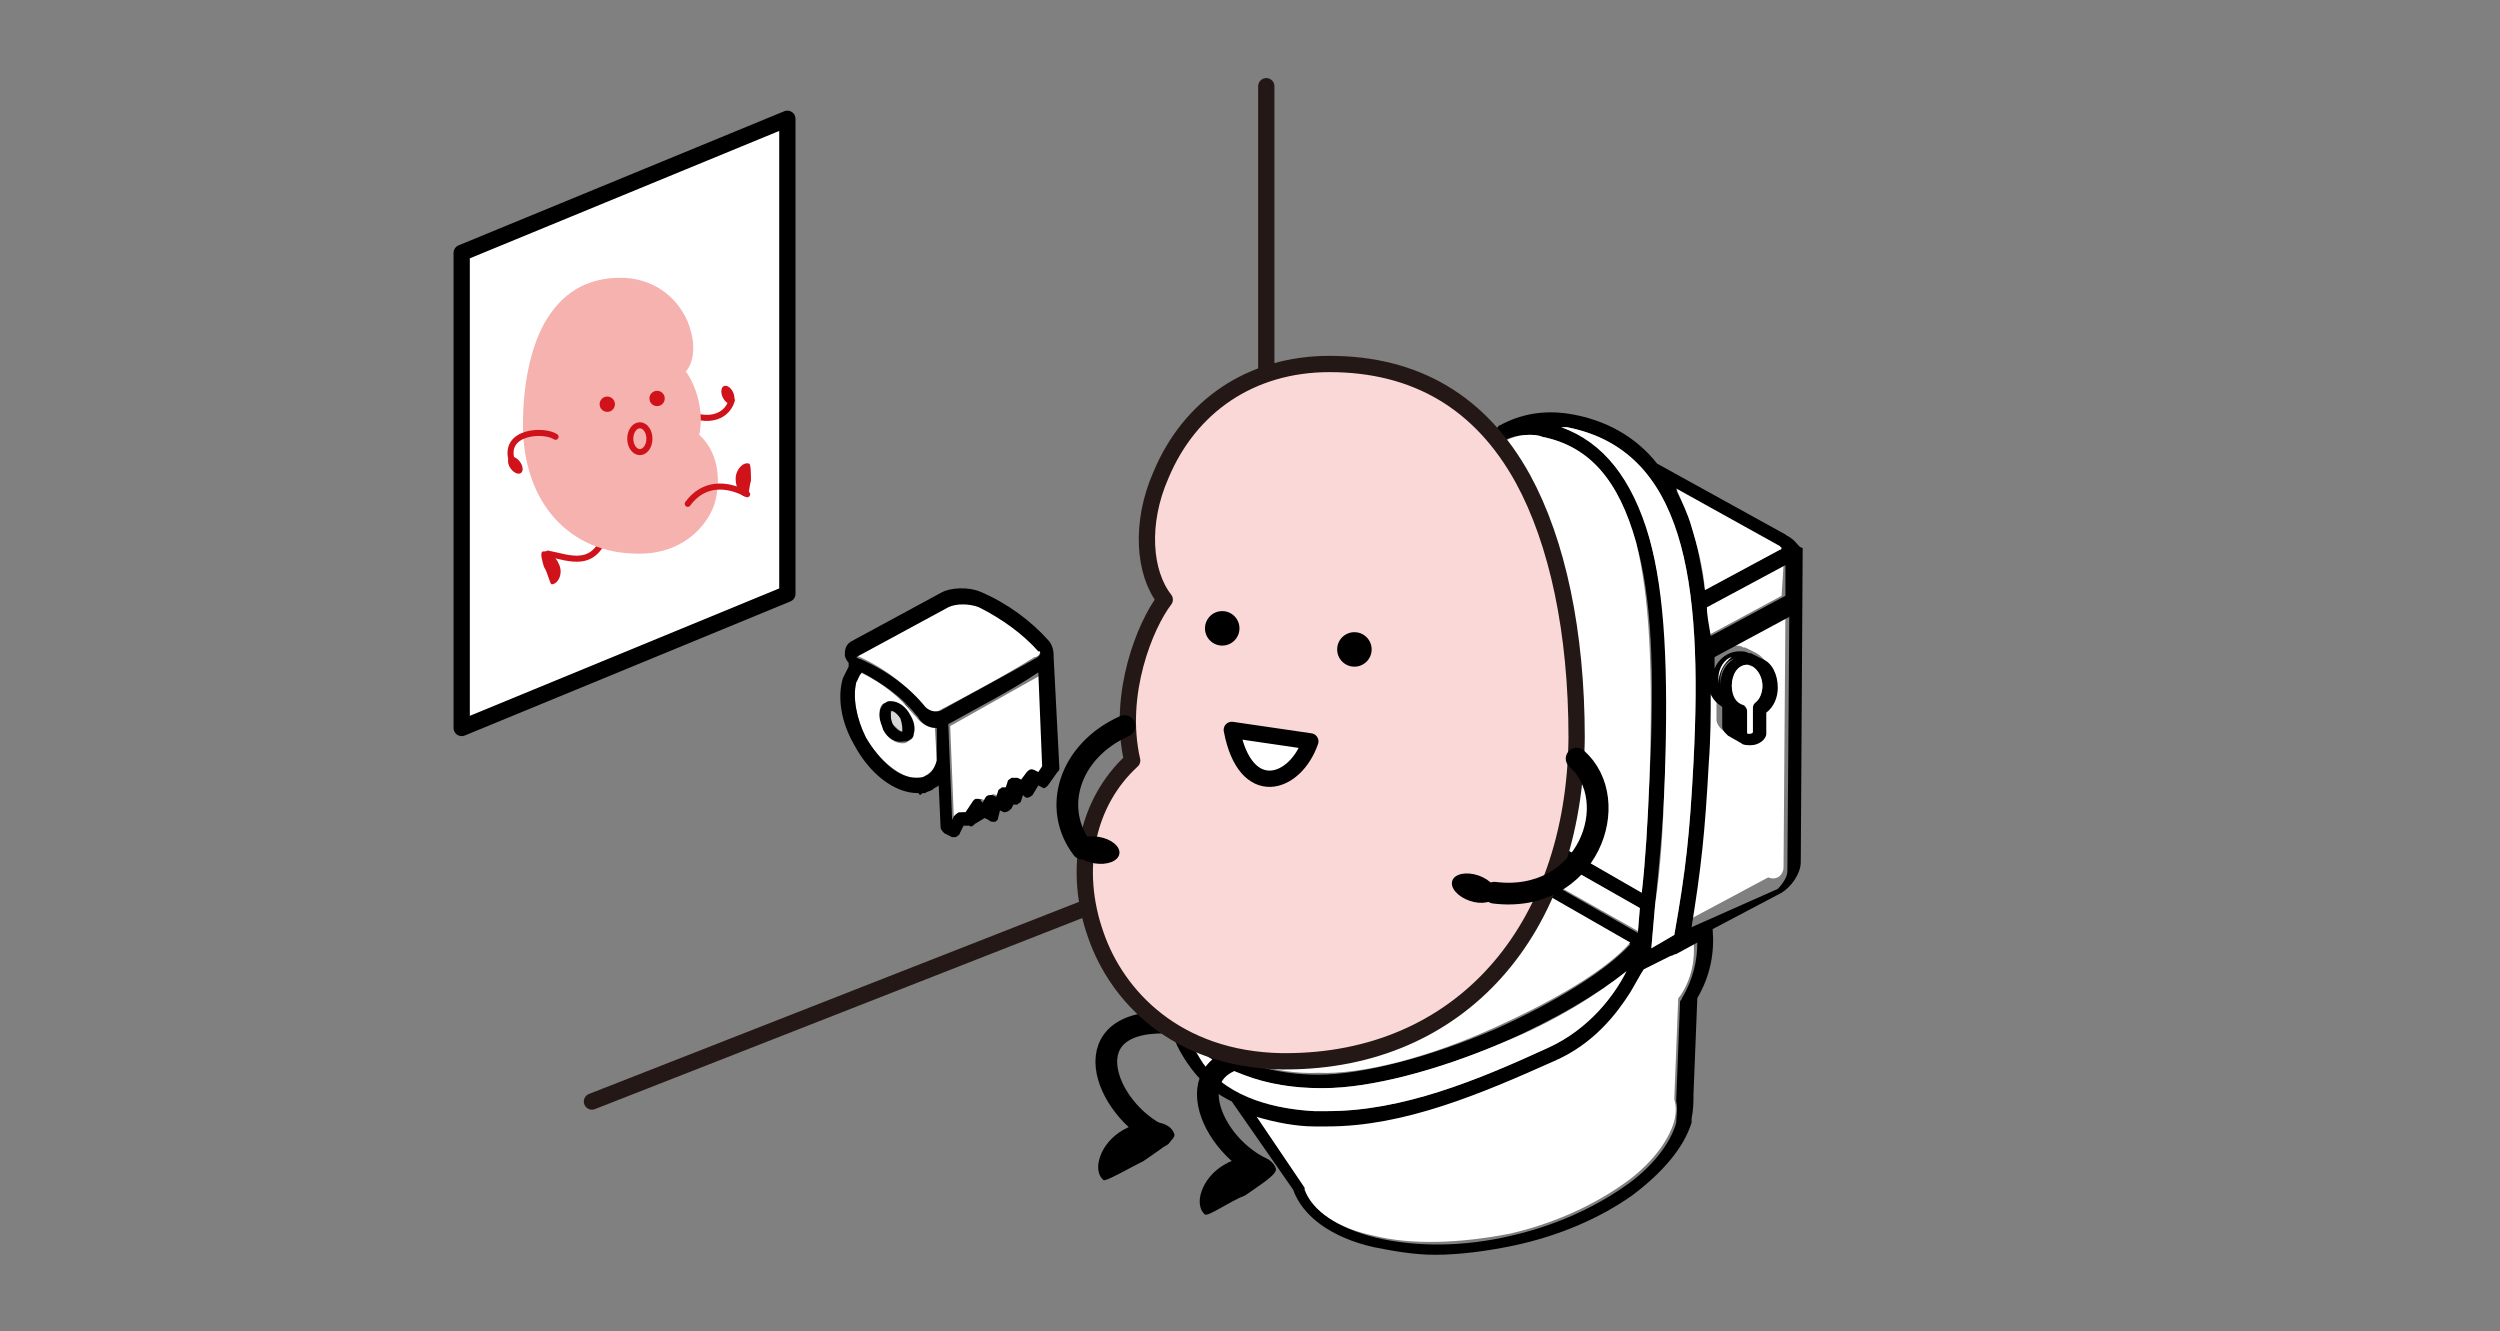 <?xml version="1.0" encoding="utf-8"?>
<!-- Generator: Adobe Illustrator 27.8.1, SVG Export Plug-In . SVG Version: 6.00 Build 0)  -->
<svg version="1.1" id="レイヤー_1" xmlns="http://www.w3.org/2000/svg" xmlns:xlink="http://www.w3.org/1999/xlink" x="0px"
	 y="0px" viewBox="0 0 130.5 69.5" style="enable-background:new 0 0 130.5 69.5;" xml:space="preserve">
<rect x="0" y="0" width="130.5" height="69.5" fill="#808080" stroke="none"/>
<style type="text/css">
	.st0{fill:#FFFFFF;}
	.st1{fill:#D8D7D8;}
	.st2{fill:none;stroke:#231815;stroke-width:0.85;stroke-linecap:round;stroke-linejoin:round;stroke-miterlimit:10;}
	.st3{fill:#F7F7F7;}
	.st4{fill:#92CCD9;}
	.st5{fill:none;stroke:#000000;stroke-width:1.134;stroke-linecap:round;stroke-linejoin:round;stroke-miterlimit:10;}
	.st6{fill:#FAD8D7;stroke:#231815;stroke-width:0.85;stroke-linecap:round;stroke-linejoin:round;stroke-miterlimit:10;}
	.st7{fill:#FFFFFF;stroke:#000000;stroke-width:0.85;stroke-linecap:round;stroke-linejoin:round;stroke-miterlimit:10;}
	.st8{fill:none;stroke:#D0121B;stroke-width:0.317;stroke-linecap:round;stroke-linejoin:round;stroke-miterlimit:10;}
	.st9{fill:#D0121B;}
	.st10{fill:#F5B2AF;}
</style>
<g>
	<g id="XMLID_42_">
		<path class="st0" d="M49.8,42.9l-0.2-5c1.6-0.9,3.2-1.8,4.8-2.7l0.2,4.9l-0.2,0.3l-0.2-0.1c-0.1,0-0.3,0-0.4,0.1l-0.3,0.4
			l-0.2-0.1c-0.1-0.1-0.2-0.1-0.3,0c-0.1,0-0.2,0.1-0.2,0.2l-0.1,0.3c-0.1,0-0.1,0-0.2,0c-0.1,0-0.2,0.1-0.2,0.2l-0.1,0.3L52,41.5
			c-0.2-0.1-0.3,0-0.4,0.2l-0.1,0.2l-0.1-0.1c-0.1-0.1-0.2-0.1-0.2-0.1c-0.1,0-0.2,0.1-0.2,0.1l-0.4,0.6l-0.3,0
			c-0.1,0-0.3,0.1-0.3,0.2L49.8,42.9z"/>
		<path class="st0" d="M49,37.1c-0.3,0.1-0.6,0.1-0.8-0.2c-0.8-1.1-2-2-3.3-2.6c-0.1,0-0.1-0.1-0.2-0.1l4.8-2.6
			c0.3-0.2,1.1-0.2,1.6,0c0,0,0,0,0,0c1.2,0.5,2.4,1.3,3.1,2.3c0,0,0.1,0.1,0.1,0.1c0,0,0,0,0,0c0,0.1-0.1,0.3-0.3,0.3
			C52.4,35.3,50.7,36.2,49,37.1L49,37.1z"/>
		<path class="st1" d="M46.6,37.8c-0.1-0.2-0.1-0.3-0.1-0.5c0-0.1,0-0.1,0.1-0.2c0,0,0,0,0,0c0.1,0,0.3,0.1,0.5,0.4
			c0.1,0.2,0.1,0.4,0.1,0.6c0,0,0,0.1,0,0.1c0,0,0,0,0,0C47,38.2,46.8,38,46.6,37.8z"/>
		<path d="M46.5,37.3c0,0.1,0,0.3,0.1,0.5c0.2,0.3,0.4,0.4,0.5,0.4c0,0,0,0,0,0c0,0,0,0,0-0.1c0-0.1,0-0.3-0.1-0.6
			c-0.2-0.3-0.4-0.4-0.5-0.4c0,0,0,0,0,0C46.5,37.2,46.5,37.2,46.5,37.3z M46.1,38.1c-0.1-0.3-0.2-0.5-0.2-0.8
			c0-0.3,0.2-0.6,0.4-0.7c0.1-0.1,0.2-0.1,0.3-0.1c0.4,0,0.8,0.3,1,0.7c0.2,0.3,0.3,0.7,0.2,1c-0.1,0.2-0.2,0.4-0.3,0.4
			c-0.1,0.1-0.2,0.1-0.3,0.1C46.7,38.8,46.3,38.5,46.1,38.1z"/>
		<path class="st0" d="M45.9,37.3c0,0.3,0.1,0.5,0.2,0.8c0.2,0.4,0.6,0.7,1,0.7c0.1,0,0.2,0,0.3-0.1c0.2-0.1,0.3-0.2,0.3-0.4
			c0.1-0.3,0-0.7-0.2-1c-0.2-0.4-0.6-0.7-1-0.7c-0.1,0-0.2,0-0.3,0.1C46,36.7,45.9,37,45.9,37.3z M45.2,38.5c-0.5-1-0.7-2.1-0.5-2.9
			c0-0.2,0.1-0.3,0.2-0.5c1.1,0.5,2.1,1.3,2.8,2.2c0,0,0.1,0.1,0.1,0.1c0.3,0.4,0.7,0.6,1,0.6l0.1,1.7c-0.1,0.4-0.3,0.6-0.6,0.8
			c-0.2,0.1-0.3,0.1-0.5,0.1C47,40.6,45.9,39.7,45.2,38.5z"/>
		<path d="M49.5,37.8l0.2,5l0.1-0.2c0.1-0.1,0.2-0.2,0.3-0.2l0.3,0l0.4-0.6c0.1-0.1,0.1-0.1,0.2-0.1c0.1,0,0.2,0,0.2,0.1l0.1,0.1
			l0.1-0.2c0.1-0.2,0.2-0.2,0.4-0.2l0.2,0.1l0.1-0.3c0-0.1,0.1-0.1,0.2-0.2c0.1,0,0.1,0,0.2,0l0.1-0.3c0-0.1,0.1-0.1,0.2-0.2
			c0.1,0,0.2,0,0.3,0l0.2,0.1l0.3-0.4c0.1-0.1,0.2-0.2,0.4-0.1l0.2,0.1l0.2-0.3l-0.2-4.9C52.7,36.1,51.1,36.9,49.5,37.8z M48.3,36.9
			c0.2,0.2,0.5,0.3,0.8,0.2l0,0c1.6-0.9,3.3-1.8,4.9-2.7c0.2-0.1,0.3-0.2,0.3-0.3c0,0,0,0,0,0c0-0.1,0-0.1-0.1-0.1
			c-0.8-0.9-1.9-1.7-3.1-2.3c0,0,0,0,0,0c-0.5-0.2-1.2-0.2-1.6,0l-4.8,2.6c0,0,0.1,0.1,0.2,0.1C46.3,35,47.5,35.9,48.3,36.9z
			 M47.9,41.4c-1.2,0-2.5-1-3.3-2.5c-0.7-1.2-0.9-2.5-0.6-3.5c0.1-0.2,0.2-0.4,0.3-0.6c0-0.1,0-0.1,0-0.2c-0.1-0.1-0.2-0.3-0.2-0.4
			c0-0.2,0-0.5,0.3-0.7l4.8-2.6c0.4-0.2,1.3-0.3,2,0c1.4,0.6,2.6,1.5,3.5,2.5c0.2,0.2,0.3,0.5,0.3,0.8c0,0,0,0.1,0,0.1l0.3,5.8
			c0,0.1,0,0.1-0.1,0.2L54.7,41c-0.1,0.1-0.2,0.2-0.3,0.1L54.2,41l-0.3,0.5c-0.1,0.1-0.3,0.2-0.4,0.1l-0.1-0.1l-0.1,0.3
			c0,0.1-0.1,0.1-0.2,0.2c-0.1,0-0.1,0-0.2,0l-0.1,0.2c-0.1,0.1-0.2,0.2-0.4,0.2l-0.2-0.1l-0.1,0.4c0,0.1-0.1,0.2-0.2,0.2
			c-0.1,0-0.2,0-0.3-0.1l-0.2-0.1L50.9,43c-0.1,0.1-0.2,0.2-0.3,0.1l-0.3,0l-0.2,0.4c0,0.1-0.1,0.1-0.2,0.2c0,0-0.1,0-0.1,0
			c0,0-0.1,0-0.1,0l-0.4-0.2c-0.1-0.1-0.2-0.2-0.2-0.3L49,41c-0.1,0.1-0.2,0.1-0.3,0.2c-0.1,0.1-0.3,0.1-0.4,0.2l-0.1,0
			c-0.1,0-0.1,0.1-0.2,0.1C48,41.4,47.9,41.4,47.9,41.4C47.9,41.4,47.9,41.4,47.9,41.4z M44.7,35.6c-0.2,0.8,0,1.9,0.5,2.9
			c0.7,1.2,1.7,2.1,2.6,2.1c0.2,0,0.4,0,0.5-0.1c0.3-0.1,0.5-0.4,0.6-0.8L48.9,38c-0.4,0-0.8-0.2-1-0.6c0,0-0.1-0.1-0.1-0.1
			c-0.7-0.9-1.7-1.6-2.8-2.2C44.8,35.3,44.8,35.5,44.7,35.6z"/>
	</g>
</g>
<polyline class="st2" points="66.1,4.5 66.1,43.7 30.9,57.5 "/>
<g id="斜めフタ開きピカピカ">
	<g>
		<path class="st0" d="M87.1,49.8l-1.4,0.7c-0.2,0.4-0.4,0.8-0.7,1.2c-0.7,1.1-2,2.7-4,3.6c-3.7,1.7-7.7,3.4-11.8,3.4c0,0,0,0,0,0
			c-0.2,0-0.5,0-0.7,0c-0.9,0-2-0.2-3-0.5l2.5,3.7c0,0,0,0.1,0,0.1c0.4,1.2,1.8,2.1,3.7,2.5c2,0.5,4.5,0.4,7.1-0.1
			c2.2-0.5,4.2-1.4,5.8-2.5c1.5-1,2.5-2.3,2.8-3.4c0,0,0,0,0,0c0,0,0,0,0,0c0.1-0.4,0.1-0.8,0-1.1c0,0,0-0.1,0-0.1l0.2-5.1
			c0-0.1,0-0.1,0.1-0.2c0.6-0.9,0.8-1.9,0.7-2.9l-1.1,0.6C87.3,49.8,87.2,49.8,87.1,49.8z"/>
		<path class="st0" d="M93.1,29.5l-4.1,2.2c0,0.5,0.1,1,0.1,1.5l3.9-2.1L93.1,29.5z"/>
		<path class="st0" d="M93.1,45.3l0.1-13.3L89.2,34c0,0.2,0,0.4,0,0.6c0.2-0.5,0.7-0.9,1.3-0.9c0,0,0,0,0,0c0.2,0,0.4,0,0.5,0.1
			c0,0,0,0,0,0l0,0c0,0,0.1,0,0.1,0l0.6,0.3c0,0,0,0,0,0c0.5,0.3,0.8,0.9,0.8,1.5c0,0.5-0.2,1-0.6,1.3l0,1.1c0,0.4-0.4,0.6-0.8,0.6
			c0,0,0,0,0,0c-0.2,0-0.3,0-0.5-0.1l-0.7-0.4c0,0-0.1-0.1-0.1-0.1c-0.1-0.1-0.2-0.3-0.2-0.4l0-1c-0.2-0.2-0.4-0.4-0.6-0.7
			c0,1.1,0,2.3-0.1,3.6c-0.2,3.6-0.4,5.5-0.9,8.6l4.3-2.3C92.8,46,93.1,45.6,93.1,45.3z"/>
		<path d="M93.5,28.1C93.5,28.1,93.5,28.1,93.5,28.1c-0.1-0.1-0.2-0.1-0.3-0.2l-6.7-3.7c-1.1-1.4-2.7-2.3-4.6-2.6
			c-1.3-0.2-2.5,0-3.6,0.6c-0.1,0-0.1,0.1-0.1,0.1c-0.3,0.1-0.6,0.3-0.8,0.5c-1.5,1.2-2.7,3.7-3.5,7.4c-0.7,3.1-1,7-1,11.3
			c0,0,0,0,0,0c0,0,0,0,0,0c-0.4,0.2-0.9,0.3-1.4,0.5c-3.7,1.4-9.4,3.5-10.7,7.1c-0.1,0.3-0.2,0.6-0.2,0.9c-0.1,0.7-0.1,1.3,0,2
			c0.1,0.5,0.2,0.9,0.4,1.3c0.2,0.9,0.6,1.7,1.2,2.5c0.6,0.8,1.3,1.3,2.1,1.7l3.2,4.6c0.5,1.4,2,2.5,4.2,3c1,0.2,2.1,0.4,3.2,0.4
			c1.3,0,2.8-0.2,4.2-0.5c2.3-0.5,4.4-1.4,6.1-2.6c1.6-1.2,2.7-2.5,3.1-3.8c0,0,0-0.1,0-0.2c0.1-0.5,0.1-0.9,0.1-1.3l0.2-5
			c0.7-1.2,0.9-2.4,0.8-3.6l3.6-1.9c0.5-0.3,1-1,1-1.6l0.1-16.4C93.9,28.6,93.8,28.3,93.5,28.1z M87.8,52.1c0,0.1-0.1,0.1-0.1,0.2
			l-0.2,5.1c0,0,0,0.1,0,0.1c0.1,0.4,0,0.7,0,1.1c0,0,0,0,0,0c0,0,0,0,0,0c-0.3,1.1-1.3,2.4-2.8,3.4c-1.6,1.1-3.6,2-5.8,2.5
			c-2.5,0.6-5,0.6-7.1,0.1c-2-0.5-3.3-1.4-3.7-2.5c0,0,0-0.1,0-0.1l-2.5-3.7c1,0.3,2.1,0.5,3,0.5c0.2,0,0.5,0,0.7,0c0,0,0,0,0,0
			c4,0,8-1.7,11.8-3.4c2.1-0.9,3.3-2.5,4-3.6c0.3-0.5,0.5-0.9,0.7-1.2l1.4-0.7c0.1,0,0.2-0.1,0.3-0.1l1.1-0.6
			C88.6,50.1,88.4,51.1,87.8,52.1z M62.8,55.5c-0.2-0.3-0.4-0.6-0.6-1c0.7,0.7,1.6,1.2,2.7,1.6c1.2,0.5,2.6,0.7,4,0.7
			c0.1,0,0.2,0,0.2,0c2.4,0,5.9-0.9,9.4-2.4c2.7-1.2,4.9-2.5,6.4-3.7c-0.6,1.2-1.9,3-4.1,4c-3.7,1.7-7.6,3.3-11.5,3.3c0,0,0,0,0,0
			c-0.2,0-0.5,0-0.7,0C66.7,57.9,64.2,57.4,62.8,55.5z M75.4,41.6l10.2,5.8l-0.1,1.3L73.8,42L75.4,41.6z M71.7,42.8
			c0.4-0.2,0.8-0.3,1.2-0.5l12.2,7c-1.3,1.4-3.9,3-7,4.4c-3.5,1.5-7,2.4-9.3,2.4c0,0,0,0,0,0c0,0,0,0,0,0c-2.1,0-5-0.6-6.6-2.6
			c-0.9-1.5-1.1-2.8-0.7-4C62.7,46.2,68.1,44.1,71.7,42.8z M89.1,31.7l4.1-2.2l0,1.6l-3.9,2.1C89.2,32.6,89.1,32.1,89.1,31.7z
			 M92.9,28.6C92.9,28.6,92.9,28.7,92.9,28.6c0.1,0.1,0,0.1,0,0.1L89,30.8c-0.2-1.3-0.4-2.4-0.7-3.3c-0.2-0.7-0.5-1.3-0.8-1.9
			L92.9,28.6z M88.4,39.8c-0.2,3.8-0.4,5.6-1,9l-1.2,0.7l0.2-2.3c0,0,0,0,0,0c0.2-2,0.4-3.9,0.5-6.5c0.3-5.9,0-9.8-0.8-12.6
			c-0.8-3.1-2.3-5-4.6-5.8c0.1,0,0.2,0,0.3,0c0,0,0,0,0,0C87.9,23.5,88.9,30.2,88.4,39.8z M77.9,23.4c0.6-0.5,1.2-0.7,1.9-0.7
			c0.2,0,0.4,0,0.7,0.1c2.5,0.5,4,2.3,4.9,5.5c0.8,2.8,1,6.6,0.7,12.4c-0.1,2.4-0.2,4.1-0.4,5.9l-9.9-5.7c0.1-7.1,1.2-12.9,2.9-15.6
			c0.1-0.2,0.1-0.4-0.1-0.5c-0.2-0.1-0.4-0.1-0.5,0.1c-1,1.5-1.8,3.9-2.4,7.1c-0.4,2.6-0.7,5.7-0.7,9l-1.3,0.3c0-4.1,0.4-7.9,1-10.9
			C75.4,26.9,76.5,24.5,77.9,23.4z M88.3,48.4c0.5-3.1,0.7-4.9,0.9-8.6c0.1-1.3,0.1-2.5,0.1-3.6c0.1,0.3,0.3,0.5,0.6,0.7l0,1
			c0,0.2,0.1,0.3,0.2,0.4c0,0,0.1,0.1,0.1,0.1l0.7,0.4c0.1,0.1,0.3,0.1,0.5,0.1c0,0,0,0,0,0c0.4,0,0.8-0.3,0.8-0.6l0-1.1
			c0.4-0.3,0.6-0.8,0.6-1.3c0-0.7-0.3-1.3-0.8-1.5c0,0,0,0,0,0l-0.6-0.3c0,0-0.1,0-0.1,0l0,0c0,0,0,0,0,0c-0.2-0.1-0.3-0.1-0.5-0.1
			c0,0,0,0,0,0c-0.6,0-1.1,0.4-1.3,0.9c0-0.2,0-0.4,0-0.6l3.9-2.1l-0.1,13.3c0,0.3-0.3,0.7-0.5,0.9L88.3,48.4z M90.5,37.9
			C90.5,37.9,90.5,37.9,90.5,37.9l0-0.6c0,0,0,0,0,0L90.5,37.9z M91.2,38.2C91.2,38.2,91.1,38.2,91.2,38.2
			C91.1,38.2,91.1,38.2,91.2,38.2l0-1.1c0-0.1-0.1-0.2-0.2-0.3c-0.3-0.2-0.6-0.6-0.6-1c0-0.6,0.4-1.1,0.8-1.1c0,0,0,0,0,0
			c0.1,0,0.2,0,0.3,0.1l0,0c0,0,0,0,0,0c0.3,0.2,0.5,0.6,0.5,1c0,0.4-0.2,0.7-0.4,0.9c-0.1,0.1-0.1,0.2-0.1,0.3l0,1.2
			c0,0-0.1,0.1-0.2,0.1c0,0,0,0,0,0C91.2,38.3,91.2,38.3,91.2,38.2z M89.8,35.8c0-0.1,0-0.2,0-0.3c0-0.5,0.3-1,0.7-1.1
			C90,34.7,89.8,35.2,89.8,35.8z"/>
		<path class="st0" d="M88.3,27.5c0.3,1,0.6,2.1,0.7,3.3l3.9-2.1c0,0,0.1,0,0.1-0.1c0,0,0,0-0.1-0.1l-5.4-3
			C87.8,26.2,88.1,26.8,88.3,27.5z"/>
		<path class="st0" d="M74.7,30.4c-0.6,3-1,6.7-1,10.9l1.3-0.3c0-3.2,0.3-6.3,0.7-9c0.5-3.2,1.3-5.5,2.4-7.1
			c0.1-0.2,0.4-0.2,0.5-0.1c0.2,0.1,0.2,0.4,0.1,0.5c-1.8,2.7-2.9,8.5-2.9,15.6l9.9,5.7c0.2-1.8,0.3-3.5,0.4-5.9
			c0.2-5.8,0-9.6-0.7-12.4c-0.9-3.2-2.4-5-4.9-5.5c-0.2-0.1-0.5-0.1-0.7-0.1c-0.7,0-1.3,0.3-1.9,0.7C76.5,24.5,75.4,26.9,74.7,30.4z
			"/>
		<path class="st0" d="M81.8,22.3C81.8,22.3,81.8,22.3,81.8,22.3c-0.1,0-0.2,0-0.3,0c2.2,0.8,3.7,2.7,4.6,5.8
			c0.8,2.9,1,6.8,0.8,12.6c-0.1,2.7-0.2,4.5-0.5,6.5c0,0,0,0,0,0l-0.2,2.3l1.2-0.7c0.6-3.4,0.8-5.2,1-9
			C88.9,30.2,87.9,23.5,81.8,22.3z"/>
		<path class="st0" d="M69.3,58C69.3,58,69.3,58,69.3,58c3.9,0,7.8-1.6,11.5-3.3c2.2-1,3.5-2.8,4.1-4c-1.5,1.2-3.7,2.6-6.4,3.7
			c-3.5,1.5-7,2.4-9.4,2.4c-0.1,0-0.2,0-0.2,0c-1.3,0-2.7-0.2-4-0.7c-1.1-0.4-2-1-2.7-1.6c0.2,0.3,0.4,0.7,0.6,1
			c1.4,1.9,4,2.4,5.8,2.5C68.9,58,69.1,58,69.3,58z"/>
		<polygon class="st0" points="85.5,48.6 85.6,47.4 75.4,41.6 73.8,42 		"/>
		<path class="st0" d="M62.2,53.4c1.6,2,4.6,2.7,6.6,2.6c0,0,0,0,0,0c0,0,0,0,0,0c2.3,0.1,5.8-0.8,9.3-2.4c3.1-1.4,5.8-3,7-4.4
			l-12.2-7c-0.4,0.1-0.8,0.3-1.2,0.5c-3.6,1.3-9.1,3.3-10.2,6.6C61.1,50.7,61.3,52,62.2,53.4z M76.9,48.4c0.2,1-0.3,2.1-1.4,3.1
			c-1.1,0.9-2.6,1.7-4.4,2c-0.9,0.2-1.8,0.3-2.6,0.3c-0.8,0-1.5-0.1-2.2-0.3c-1.5-0.4-2.4-1.2-2.6-2.2c-0.2-1,0.3-2.1,1.4-3.1
			c1.1-0.9,2.6-1.7,4.4-2c1.7-0.4,3.4-0.4,4.8,0C75.7,46.6,76.7,47.4,76.9,48.4z"/>
		<path class="st3" d="M65.5,48.9c-0.9,0.8-1.3,1.6-1.2,2.4c0.2,0.7,0.9,1.3,2.1,1.6c0.2,0.1,0.5,0.1,0.8,0.2
			c2.5-2.6,5.2-3.4,8.8-3.5c0.1-0.3,0.2-0.7,0.1-1l0,0C76,47.9,75.2,47.3,74,47c-0.6-0.2-1.3-0.2-2-0.2c-0.8,0-1.6,0.1-2.5,0.3
			C68,47.4,66.5,48,65.5,48.9z"/>
		<path class="st4" d="M67.2,53c1.1,0.2,2.4,0.1,3.7-0.2c1.6-0.4,3.1-1,4-1.9c0.5-0.5,0.9-0.9,1.1-1.4C72.4,49.6,69.6,50.4,67.2,53z
			"/>
		<path d="M69.4,46.3c-1.7,0.4-3.3,1.1-4.4,2c-1.2,1-1.7,2.1-1.4,3.1c0.2,1,1.2,1.8,2.6,2.2c0.7,0.2,1.4,0.3,2.2,0.3
			c0.8,0,1.7-0.1,2.6-0.3c1.7-0.4,3.3-1.1,4.4-2c1.2-1,1.7-2.1,1.4-3.1c-0.2-1-1.2-1.8-2.6-2.2C72.9,45.9,71.1,45.9,69.4,46.3z
			 M74,47c1.2,0.3,1.9,0.9,2.1,1.6l0,0c0.1,0.3,0,0.6-0.1,1c-0.2,0.5-0.5,0.9-1.1,1.4c-1,0.8-2.4,1.5-4,1.9
			c-1.3,0.3-2.6,0.4-3.7,0.2c-0.3,0-0.5-0.1-0.8-0.2c-1.2-0.3-1.9-0.9-2.1-1.6c-0.2-0.7,0.3-1.6,1.2-2.4c1-0.8,2.4-1.5,4-1.9
			c0.8-0.2,1.7-0.3,2.5-0.3C72.8,46.7,73.4,46.8,74,47z"/>
		<path class="st0" d="M89.7,35.4c0,0.1,0,0.2,0,0.3c0-0.6,0.3-1.1,0.7-1.4C90,34.4,89.7,34.9,89.7,35.4z"/>
		<path class="st0" d="M90.5,37.9C90.5,37.9,90.5,37.9,90.5,37.9l0-0.6c0,0,0,0,0,0L90.5,37.9z"/>
		<path class="st0" d="M91.3,38.3c0.1,0,0.2,0,0.2-0.1l0-1.2c0-0.1,0-0.2,0.1-0.3c0.3-0.2,0.4-0.6,0.4-0.9c0-0.4-0.2-0.8-0.5-1
			c0,0,0,0,0,0l0,0c-0.1,0-0.2-0.1-0.3-0.1c0,0,0,0,0,0c-0.5,0-0.8,0.5-0.8,1.1c0,0.5,0.2,0.9,0.6,1c0.1,0,0.2,0.2,0.2,0.3l0,1.1
			c0,0,0,0,0,0c0,0,0,0,0,0C91.2,38.3,91.2,38.3,91.3,38.3C91.3,38.3,91.3,38.3,91.3,38.3z"/>
	</g>
</g>
<g>
	<path class="st5" d="M61.3,53.4c-5.5-0.4-3.7,4.5-0.7,5.9"/>
	<path d="M57.6,61.6c-0.6-0.5-0.2-1.9,1-2.6s2.5-0.5,2.7,0.2c0.1,0.3-0.9,0.9-1.6,1.4C58.9,61,57.7,61.7,57.6,61.6z"/>
	<path class="st5" d="M66.6,55.1c-5.5-0.4-3.7,4.5-0.7,5.9"/>
	<path d="M62.9,63.4c-0.6-0.5-0.2-1.9,1-2.6c1.2-0.7,2.5-0.5,2.7,0.2c0.1,0.3-0.9,0.9-1.6,1.4C64.2,62.7,63.1,63.5,62.9,63.4z"/>
	<g>
		<g>
			<path class="st6" d="M67.1,55.4l-0.2,0c-5.5-0.1-8.6-3.4-9.7-6.6c-1.2-3.4-0.5-6.9,1.9-9.1c-0.8-3.5,0.7-7.1,1.7-8.4
				c-1.1-1.4-1.3-4-0.2-6.5c1.5-3.6,4.7-5.8,8.8-5.8c4.5,0,7.9,2,10.1,6c1.8,3.3,2.8,8,2.8,13.5C82.2,48.6,76.2,55.4,67.1,55.4z"/>
		</g>
	</g>
	<path class="st5" d="M56.5,44.3c-1.6-2.1-0.7-5.1,2.2-6.4"/>
	<ellipse transform="matrix(0.163 -0.987 0.987 0.163 4.084 93.694)" cx="57.3" cy="44.4" rx="0.7" ry="1.2"/>
	<path class="st5" d="M78,46.6c4.9,0.6,6.8-4.8,4.3-7"/>
	<ellipse transform="matrix(0.323 -0.946 0.946 0.323 8.274 104.248)" cx="77" cy="46.3" rx="0.7" ry="1.2"/>
	<path class="st7" d="M64.3,38.1c0.7,3.7,3.3,2.9,4.1,0.6L64.3,38.1z"/>
</g>
<circle cx="63.8" cy="32.8" r="0.9"/>
<circle cx="70.7" cy="33.9" r="0.9"/>
<polygon class="st7" points="41.1,31 24.1,38 24.1,13.2 41.1,6.2 "/>
<g>
	<path class="st8" d="M38.2,20.9c-0.3,1-1.5,1.2-2.6,0.5"/>
	<path class="st8" d="M31.7,27.6c-0.6,2.2-2,1.5-3.1,1.3"/>
	<path class="st9" d="M28.8,30.5c0.3,0,0.6-0.5,0.4-1s-0.6-0.8-0.9-0.7c-0.1,0.1,0,0.5,0.1,0.8C28.6,29.9,28.7,30.5,28.8,30.5z"/>
	<g>
		<g>
			<path class="st10" d="M27.3,22.2c0-2.2,0.4-4,1.1-5.3c0.9-1.6,2.2-2.4,4-2.4c1.6,0,2.9,0.9,3.5,2.3c0.4,1,0.4,2-0.1,2.6
				c0.4,0.5,1,1.9,0.7,3.3c0.9,0.8,1.2,2.2,0.8,3.6c-0.4,1.2-1.7,2.6-3.9,2.6l-0.1,0C29.7,28.9,27.3,26.2,27.3,22.2z"/>
		</g>
	</g>
	<circle class="st9" cx="34.3" cy="20.8" r="0.4"/>
	<circle class="st9" cx="31.7" cy="21.1" r="0.4"/>
	<ellipse transform="matrix(0.911 -0.413 0.413 0.911 -5.13 17.535)" class="st9" cx="38" cy="20.6" rx="0.3" ry="0.5"/>
	<path class="st8" d="M26.7,24c-0.4-1.5,1.7-1.6,2.3-1.2"/>
	<ellipse transform="matrix(0.811 -0.585 0.585 0.811 -9.13 20.314)" class="st9" cx="26.9" cy="24.3" rx="0.3" ry="0.5"/>
	<ellipse class="st8" cx="33.4" cy="22.9" rx="0.5" ry="0.7"/>
	<path class="st8" d="M35.9,26.3c0.8-1.1,2-1.1,3.1-0.5"/>
	<path class="st9" d="M39.1,24.2c-0.3-0.1-0.7,0.3-0.7,0.8s0.3,1,0.6,0.9c0.1,0,0.1-0.5,0.2-0.8C39.2,24.8,39.2,24.2,39.1,24.2z"/>
</g>
</svg>
